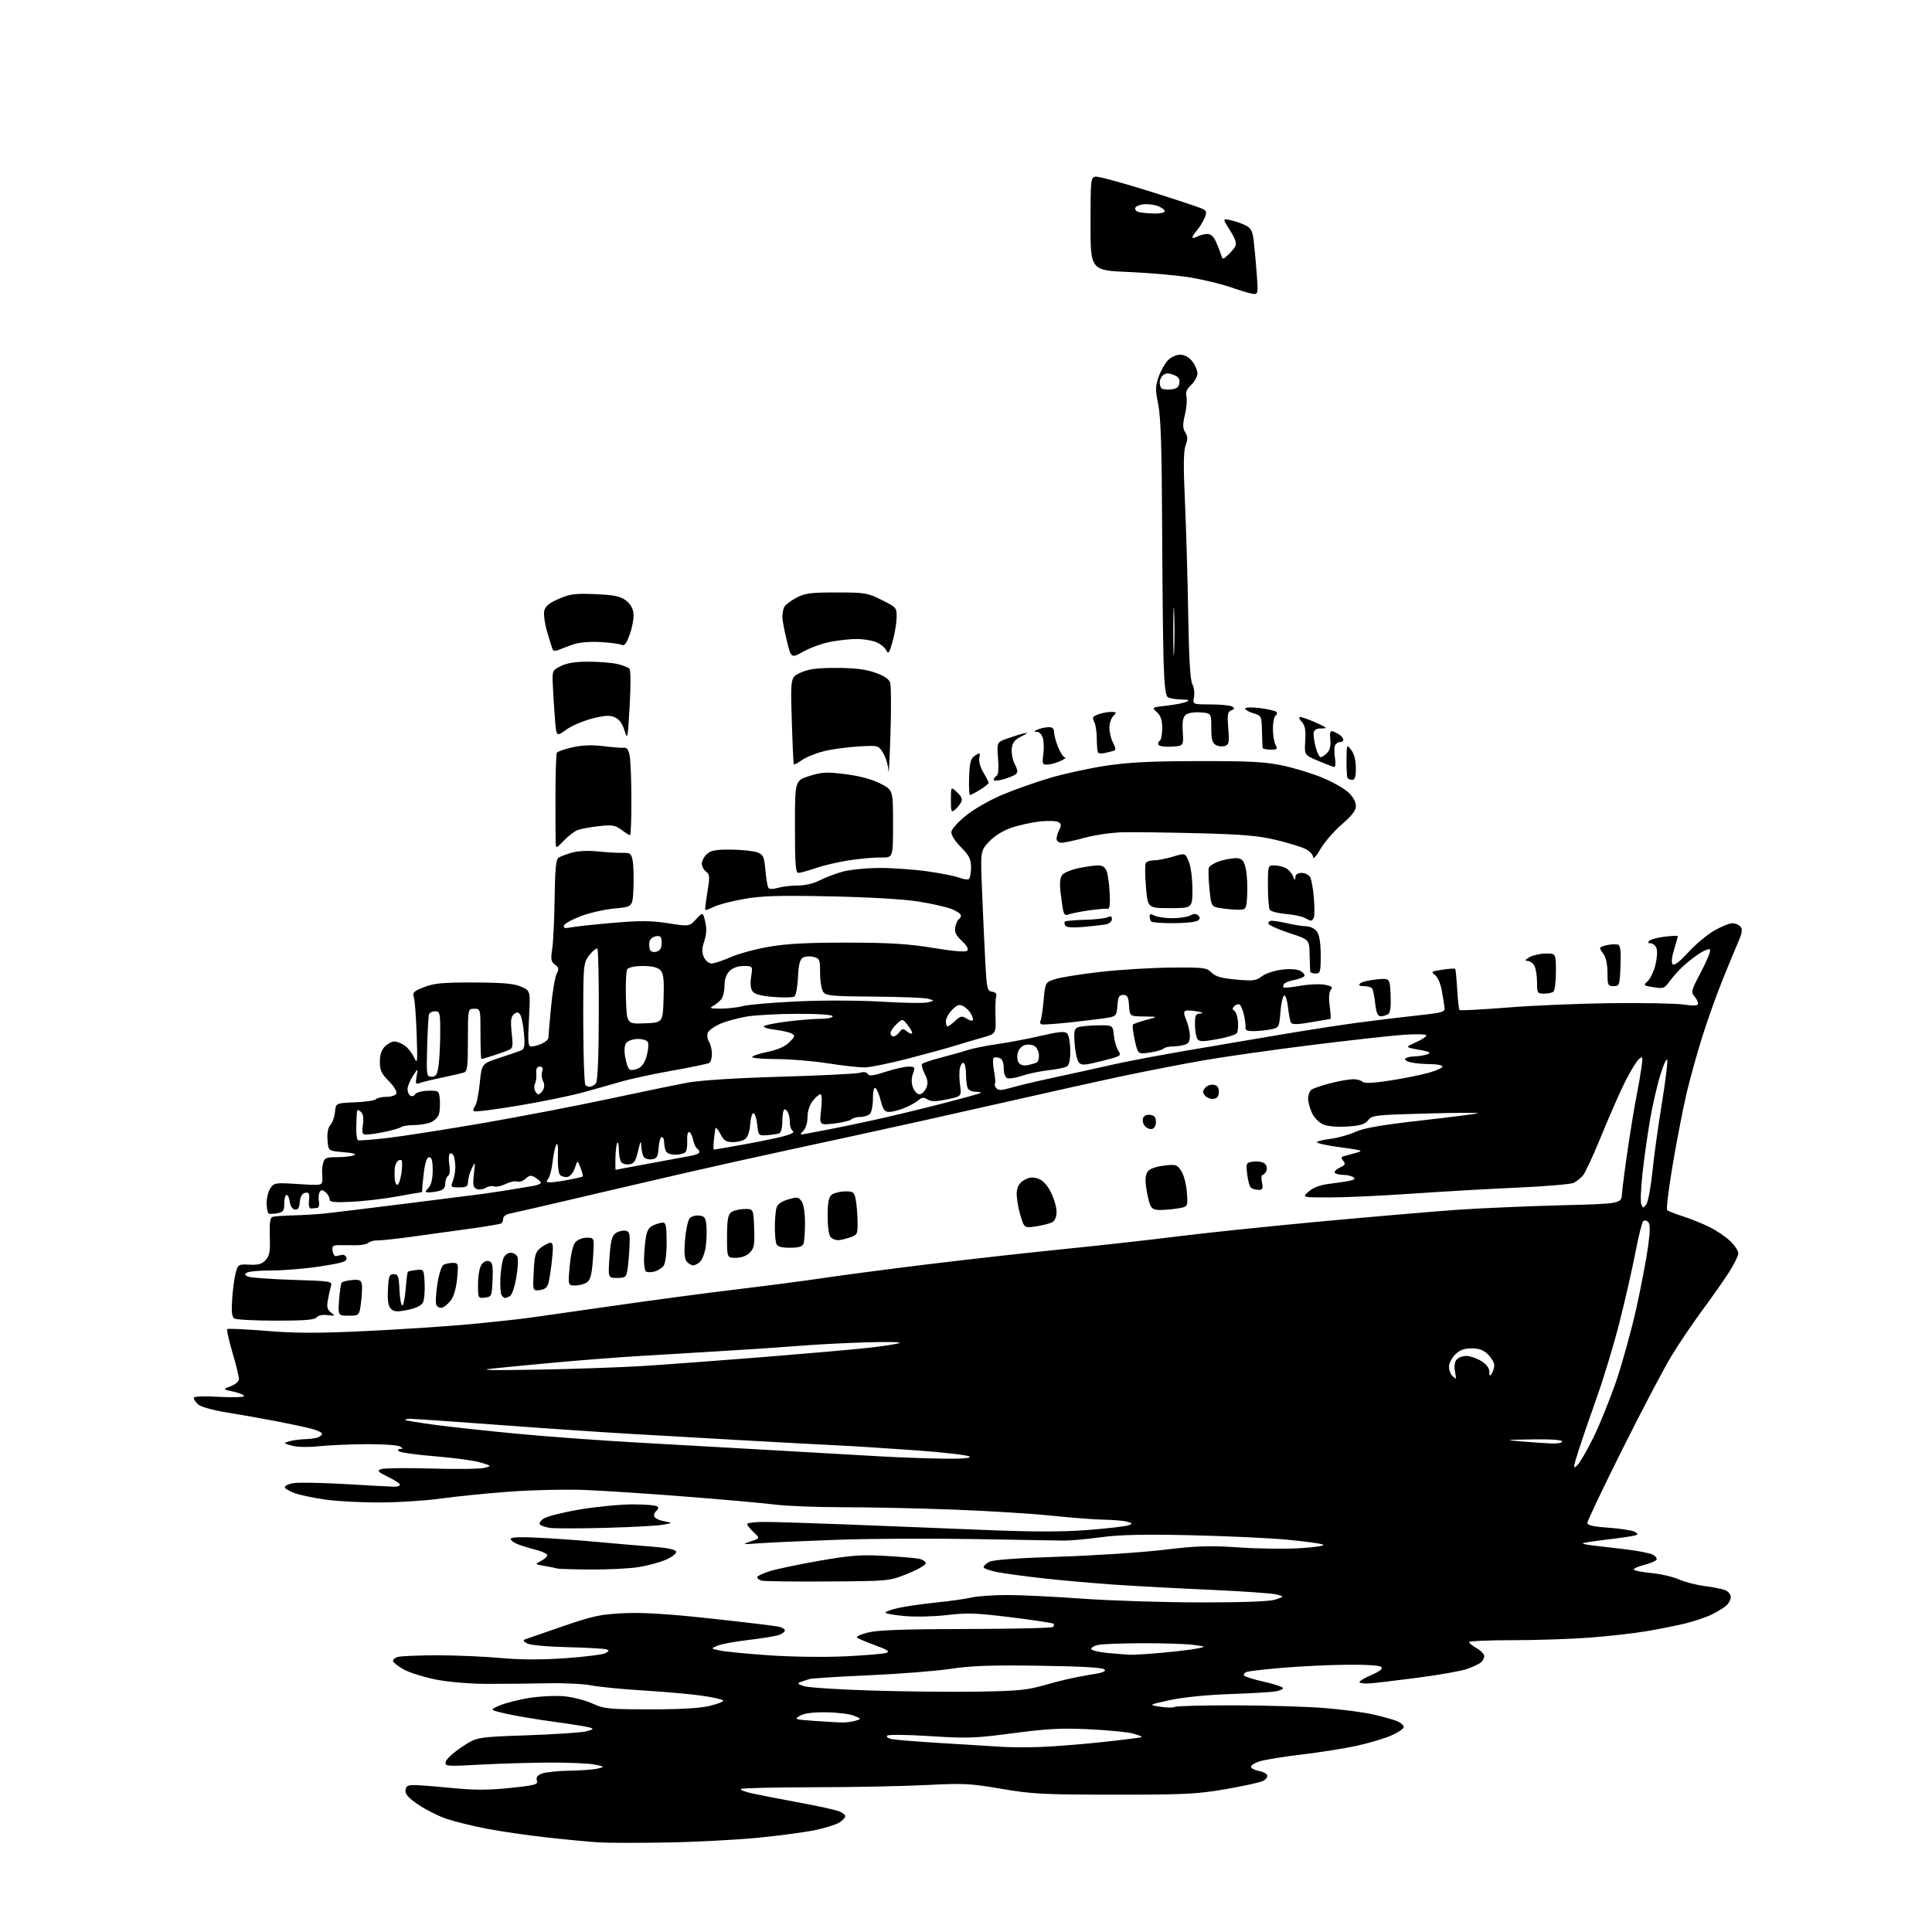 <?xml version="1.0" encoding="UTF-8" standalone="no"?>
<svg 
  version="1.1" 
  xmlns="http://www.w3.org/2000/svg" 
  xmlns:xlink="http://www.w3.org/1999/xlink" 
  xmlns:svg="http://www.w3.org/2000/svg"
  xmlns:rdf="http://www.w3.org/1999/02/22-rdf-syntax-ns#"
  xmlns:cc="http://creativecommons.org/ns#"
  xmlns:dc="http://purl.org/dc/elements/1.1/"
  viewBox="0 0 768 768"
  width="768"
  height="768"
>
<style>svg {background-color: white; }</style>"
<path stroke="none" fill="black" fill-rule="evenodd" d="M265.00,732.42C253.72,732.61 241.57,732.59 238.00,732.38C234.43,732.16 225.20,731.29 217.50,730.43C209.80,729.58 198.94,728.00 193.37,726.92C187.79,725.85 180.59,724.07 177.37,722.97C174.14,721.86 169.12,719.32 166.20,717.32C162.25,714.61 160.98,713.16 161.20,711.59C161.45,709.84 162.16,709.52 165.50,709.62C167.70,709.69 174.45,710.23 180.50,710.83C188.67,711.64 194.40,711.62 202.75,710.74C212.81,709.69 213.94,709.38 213.43,707.78C213.03,706.50 213.61,705.72 215.50,705.00C216.95,704.45 221.81,703.95 226.32,703.88C230.82,703.82 235.85,703.44 237.50,703.05C240.50,702.33 240.50,702.33 236.50,701.46C234.30,700.98 226.20,700.62 218.50,700.65C210.80,700.69 198.27,701.06 190.65,701.48C177.46,702.20 176.82,702.15 177.16,700.37C177.36,699.34 180.21,696.70 183.51,694.50C189.50,690.50 189.50,690.50 209.50,689.81C220.50,689.43 231.07,688.72 233.00,688.24C235.90,687.51 236.16,687.25 234.50,686.72C233.40,686.37 227.10,685.36 220.50,684.47C213.90,683.59 205.35,682.15 201.50,681.29C194.50,679.71 194.50,679.71 198.63,677.95C200.90,676.98 206.20,675.63 210.41,674.95C214.62,674.27 220.86,673.98 224.28,674.30C227.70,674.62 232.75,675.92 235.50,677.18C240.12,679.30 241.87,679.47 258.50,679.49C270.60,679.50 278.37,679.04 282.22,678.10C285.36,677.33 287.73,676.37 287.48,675.97C287.23,675.56 283.50,674.72 279.19,674.09C274.88,673.46 264.41,672.52 255.93,672.01C247.44,671.49 238.03,670.57 235.00,669.96C231.97,669.36 224.10,668.98 217.50,669.13C210.90,669.28 200.10,669.38 193.50,669.36C186.23,669.33 178.15,668.63 173.00,667.59C168.32,666.63 162.73,664.87 160.57,663.68C158.41,662.48 156.48,660.99 156.28,660.38C156.08,659.76 156.95,658.98 158.21,658.64C159.47,658.30 166.50,658.02 173.83,658.01C181.16,658.01 192.43,658.48 198.88,659.07C206.91,659.80 215.07,659.83 224.74,659.16C232.51,658.62 239.69,657.71 240.68,657.15C242.20,656.31 242.25,656.05 241.00,655.63C240.18,655.35 233.20,654.96 225.50,654.77C217.44,654.58 210.65,653.94 209.50,653.28C207.87,652.35 207.78,652.03 209.00,651.57C209.82,651.26 216.57,648.93 224.00,646.38C235.76,642.35 238.85,641.69 248.00,641.27C255.48,640.92 265.55,641.54 283.00,643.44C296.48,644.91 308.51,646.36 309.75,646.66C310.99,646.97 312.00,647.63 312.00,648.13C312.00,648.64 310.99,649.43 309.75,649.89C308.51,650.36 303.14,651.25 297.81,651.87C292.48,652.49 286.85,653.52 285.31,654.15C282.50,655.29 282.50,655.29 286.00,656.09C287.93,656.53 296.70,657.39 305.50,658.00C314.63,658.63 327.73,658.81 336.00,658.42C343.98,658.04 351.35,657.42 352.39,657.04C353.84,656.51 352.78,655.80 347.89,654.02C344.38,652.74 341.13,651.36 340.67,650.96C340.21,650.56 342.24,649.65 345.17,648.92C349.01,647.97 359.88,647.59 384.17,647.55C402.68,647.52 418.17,647.16 418.58,646.75C419.00,646.34 419.09,645.76 418.79,645.46C418.49,645.16 410.92,644.01 401.96,642.90C388.12,641.19 384.32,641.06 376.61,641.99C371.61,642.60 364.05,642.79 359.77,642.42C355.50,642.05 352.00,641.42 352.00,641.03C352.00,640.64 354.36,639.80 357.25,639.16C360.14,638.52 366.88,637.56 372.23,637.01C377.58,636.47 383.88,635.58 386.23,635.03C388.58,634.49 395.00,634.05 400.50,634.05C406.00,634.05 419.50,634.71 430.50,635.51C441.50,636.30 462.47,636.97 477.10,636.98C495.03,636.99 504.81,636.61 507.09,635.82C510.48,634.64 510.48,634.64 507.49,633.83C505.84,633.38 494.15,632.56 481.50,631.99C468.85,631.43 451.75,630.51 443.50,629.96C435.25,629.40 422.43,628.27 415.00,627.45C407.57,626.62 399.14,625.48 396.25,624.90C393.36,624.33 391.00,623.46 391.00,622.96C391.00,622.47 392.01,621.52 393.25,620.85C394.72,620.06 404.37,619.35 421.00,618.82C435.02,618.36 453.70,617.14 462.50,616.09C475.95,614.49 480.73,614.33 492.50,615.13C500.20,615.66 511.19,615.79 516.93,615.43C522.79,615.07 526.74,614.44 525.93,614.01C525.14,613.58 518.65,612.69 511.50,612.04C504.35,611.38 487.08,610.58 473.13,610.27C454.49,609.86 445.06,610.07 437.63,611.08C432.06,611.83 425.48,612.43 423.00,612.41C420.52,612.39 404.55,612.12 387.50,611.81C370.45,611.50 345.93,611.62 333.00,612.08C320.07,612.54 306.12,613.16 302.00,613.46C294.99,613.98 294.75,613.94 298.34,612.76C302.18,611.50 302.18,611.50 299.59,609.08C298.16,607.74 297.00,606.28 297.00,605.83C297.00,605.37 300.04,604.99 303.75,604.99C307.46,604.98 322.43,605.44 337.00,606.01C351.57,606.58 375.88,607.55 391.00,608.16C411.05,608.98 422.31,608.98 432.55,608.19C440.28,607.58 447.48,606.75 448.55,606.34C450.35,605.65 450.30,605.54 448.00,604.90C446.62,604.51 442.51,604.15 438.86,604.10C435.20,604.04 425.91,603.33 418.20,602.52C410.49,601.71 393.01,600.62 379.34,600.10C365.68,599.57 345.95,599.15 335.50,599.15C325.05,599.15 312.68,598.68 308.00,598.09C303.32,597.50 287.57,596.09 273.00,594.95C258.43,593.80 240.38,592.61 232.89,592.30C225.41,591.99 211.91,592.27 202.89,592.93C193.88,593.58 181.55,594.82 175.50,595.67C169.45,596.52 158.43,597.24 151.00,597.26C143.57,597.28 133.80,596.76 129.27,596.10C124.75,595.45 119.37,594.33 117.33,593.62C115.28,592.92 113.45,591.86 113.26,591.27C113.06,590.68 114.61,589.91 116.70,589.57C118.79,589.23 128.15,589.41 137.50,589.96C146.85,590.52 155.51,590.98 156.75,590.99C157.99,590.99 159.00,590.64 159.00,590.20C159.00,589.76 156.86,588.35 154.25,587.07C150.17,585.07 149.78,584.64 151.50,584.00C152.60,583.59 161.65,583.49 171.61,583.77C181.56,584.06 191.01,583.93 192.61,583.50C195.50,582.71 195.50,582.71 191.07,581.37C188.63,580.63 180.53,579.52 173.07,578.91C165.61,578.31 159.07,577.40 158.55,576.90C157.96,576.34 158.15,575.99 159.05,575.98C160.28,575.97 160.28,575.82 159.00,575.00C158.18,574.47 152.32,574.05 146.00,574.08C139.68,574.10 131.12,574.47 127.00,574.89C122.54,575.35 118.08,575.26 116.00,574.67C112.59,573.70 112.57,573.66 115.00,572.94C116.38,572.53 119.15,572.15 121.17,572.10C123.19,572.04 125.55,571.73 126.42,571.39C127.29,571.06 128.00,570.40 128.00,569.93C128.00,569.46 126.15,568.58 123.89,567.97C121.63,567.36 115.22,565.99 109.64,564.92C104.06,563.86 95.24,562.30 90.04,561.46C84.64,560.59 79.81,559.23 78.79,558.31C77.81,557.42 77.00,556.24 77.00,555.70C77.00,555.07 80.69,554.91 87.00,555.26C92.50,555.56 97.00,555.43 97.00,554.96C97.00,554.50 95.09,553.70 92.75,553.19C88.50,552.26 88.50,552.26 91.75,551.03C93.61,550.33 95.00,549.10 95.00,548.15C95.00,547.24 93.83,542.53 92.41,537.68C90.98,532.83 90.04,528.62 90.33,528.34C90.61,528.06 97.61,528.38 105.87,529.05C117.64,530.02 126.27,530.03 145.70,529.10C159.34,528.45 177.64,527.25 186.37,526.43C195.10,525.62 205.67,524.48 209.87,523.92C214.07,523.35 229.65,521.13 244.50,518.99C259.35,516.85 281.16,513.94 292.96,512.53C304.76,511.12 320.28,509.08 327.46,508.01C334.63,506.93 353.32,504.48 369.00,502.56C384.68,500.64 408.98,497.92 423.00,496.52C437.02,495.11 457.27,492.86 468.00,491.50C478.73,490.14 504.38,487.47 525.00,485.56C545.62,483.66 569.92,481.57 579.00,480.93C588.08,480.30 606.52,479.49 620.00,479.14C644.50,478.50 644.50,478.50 644.77,474.50C644.92,472.30 645.97,464.20 647.11,456.50C648.25,448.80 649.76,439.57 650.48,436.00C651.20,432.43 652.10,427.27 652.48,424.55C653.13,420.00 653.05,419.71 651.50,421.00C650.58,421.76 648.12,425.79 646.03,429.94C643.95,434.10 639.68,443.80 636.55,451.50C633.42,459.20 630.11,466.33 629.19,467.34C628.27,468.36 626.69,469.63 625.66,470.18C624.64,470.73 614.51,471.59 603.15,472.10C591.79,472.60 572.87,473.69 561.09,474.51C549.32,475.33 534.69,476.00 528.59,476.00C517.50,476.00 517.50,476.00 520.28,473.61C522.15,471.99 524.90,471.00 528.78,470.54C531.92,470.16 535.56,469.60 536.85,469.29C538.60,468.88 538.85,468.52 537.85,467.88C537.11,467.41 535.29,467.02 533.81,467.02C532.33,467.01 530.88,466.62 530.59,466.15C530.30,465.68 531.22,464.77 532.63,464.12C534.74,463.16 534.99,462.69 533.99,461.49C533.03,460.33 533.06,459.94 534.14,459.62C534.89,459.39 537.08,458.80 539.00,458.29C542.21,457.45 541.69,457.26 532.77,456.06C527.42,455.34 523.24,454.42 523.49,454.02C523.74,453.61 526.20,453.02 528.97,452.69C531.74,452.36 536.14,451.13 538.75,449.96C542.25,448.39 549.17,447.19 565.00,445.40C576.83,444.07 586.95,442.77 587.50,442.52C588.05,442.26 578.83,442.32 567.00,442.64C546.76,443.18 545.40,443.34 543.85,445.30C542.55,446.94 540.78,447.48 535.59,447.81C531.71,448.06 527.78,447.74 526.06,447.02C524.43,446.35 522.45,444.36 521.57,442.51C520.71,440.69 520.00,438.08 520.00,436.72C520.00,435.36 520.56,433.79 521.25,433.23C521.94,432.67 525.35,431.49 528.83,430.61C532.31,429.72 536.39,429.00 537.88,429.00C539.38,429.00 541.06,429.46 541.63,430.03C542.33,430.73 545.78,430.58 552.58,429.53C558.04,428.70 565.07,427.27 568.22,426.36C571.36,425.45 573.70,424.32 573.41,423.85C573.12,423.38 570.94,423.00 568.57,423.00C566.19,423.00 562.85,422.72 561.14,422.38C559.43,422.04 558.28,421.36 558.58,420.88C558.87,420.40 560.55,419.97 562.31,419.93C564.06,419.89 566.40,419.50 567.50,419.06C569.06,418.44 568.29,418.05 564.00,417.28C558.50,416.29 558.50,416.29 562.74,414.39C565.07,413.35 566.98,412.10 566.99,411.60C567.00,411.09 563.04,410.99 557.75,411.36C552.66,411.73 535.98,413.59 520.68,415.50C505.37,417.41 486.25,420.13 478.18,421.55C470.10,422.97 456.07,425.69 447.00,427.60C437.93,429.51 415.88,434.41 398.00,438.48C380.12,442.56 353.80,448.41 339.50,451.49C325.20,454.57 304.27,459.13 293.00,461.62C281.73,464.11 261.93,468.64 249.00,471.69C236.07,474.73 220.78,478.30 215.00,479.63C209.22,480.95 203.49,482.26 202.25,482.53C201.01,482.81 200.00,483.68 200.00,484.46C200.00,485.24 199.66,486.09 199.25,486.34C198.84,486.59 193.32,487.52 187.00,488.40C180.68,489.29 170.32,490.72 164.00,491.58C157.68,492.45 151.42,493.12 150.10,493.08C148.79,493.03 147.16,493.45 146.49,494.01C145.82,494.57 143.75,495.01 141.89,495.00C140.02,494.99 137.00,494.97 135.18,494.97C132.29,494.96 131.90,495.25 132.20,497.23C132.39,498.48 132.99,499.43 133.52,499.33C134.06,499.24 135.15,499.02 135.94,498.83C136.73,498.65 137.54,499.23 137.74,500.12C138.03,501.45 136.26,502.02 127.61,503.37C121.84,504.27 113.16,505.01 108.31,505.02C103.47,505.02 98.90,505.41 98.17,505.88C97.12,506.54 97.22,506.89 98.67,507.49C99.67,507.91 107.62,508.48 116.33,508.76C131.87,509.26 132.15,509.31 131.54,511.38C131.20,512.55 130.64,515.03 130.31,516.90C129.83,519.54 130.11,520.62 131.59,521.76C133.36,523.11 133.27,523.18 130.23,522.78C128.25,522.51 126.53,522.86 125.86,523.67C125.03,524.67 121.01,525.00 109.63,524.98C101.31,524.98 93.90,524.59 93.16,524.12C92.18,523.50 91.95,521.45 92.29,516.39C92.54,512.60 93.17,507.93 93.69,506.00C94.60,502.60 94.76,502.51 99.18,502.73C102.71,502.91 104.15,502.49 105.61,500.87C107.16,499.16 107.45,497.46 107.25,491.50C107.07,486.39 107.37,484.08 108.25,483.76C108.94,483.51 112.65,483.23 116.50,483.13C120.35,483.04 125.97,482.71 129.00,482.39C132.03,482.08 146.65,480.30 161.50,478.43C176.35,476.57 190.07,474.83 192.00,474.58C193.93,474.32 198.43,473.64 202.00,473.06C205.57,472.48 209.96,471.76 211.75,471.46C213.54,471.16 215.00,470.59 215.00,470.20C215.00,469.80 214.06,468.89 212.90,468.17C211.12,467.06 210.53,467.12 208.94,468.55C207.91,469.48 206.41,469.99 205.59,469.67C204.77,469.36 202.71,469.80 201.01,470.64C199.31,471.49 197.25,471.93 196.42,471.61C195.60,471.29 194.10,471.55 193.09,472.17C192.09,472.80 190.49,473.02 189.54,472.65C188.10,472.10 187.91,471.13 188.39,466.75C188.96,461.62 188.94,461.57 187.53,464.50C186.74,466.15 186.07,468.51 186.05,469.75C186.01,471.64 185.45,472.00 182.52,472.00C179.21,472.00 179.09,471.88 180.02,469.43C180.56,468.02 181.00,465.59 181.00,464.02C181.00,462.45 180.73,460.45 180.40,459.59C180.06,458.72 179.39,458.26 178.89,458.57C178.40,458.87 178.27,460.84 178.61,462.93C178.98,465.28 178.79,467.01 178.11,467.43C177.50,467.81 177.00,469.16 177.00,470.44C177.00,472.01 176.27,472.96 174.75,473.37C173.51,473.70 171.64,473.98 170.60,473.99C168.81,474.00 168.80,473.88 170.35,472.17C171.44,470.97 172.00,468.58 172.00,465.17C172.00,461.46 171.61,460.00 170.63,460.00C169.70,460.00 169.00,462.01 168.47,466.25C168.04,469.69 167.75,472.84 167.84,473.25C167.93,473.66 167.66,474.00 167.25,474.00C166.84,474.01 162.45,474.75 157.50,475.66C152.55,476.57 144.56,477.50 139.75,477.73C132.59,478.07 131.00,477.88 131.00,476.69C131.00,475.90 130.29,474.66 129.42,473.94C128.17,472.90 127.69,472.88 127.07,473.88C126.65,474.57 126.51,476.23 126.77,477.56C127.03,478.93 126.74,480.07 126.12,480.15C125.50,480.23 124.44,480.35 123.75,480.40C122.92,480.47 122.61,479.38 122.83,477.16C123.11,474.37 122.87,473.88 121.33,474.17C120.08,474.41 119.40,475.56 119.18,477.82C118.95,480.28 118.44,481.04 117.18,480.80C116.20,480.61 115.37,479.35 115.18,477.74C115.01,476.23 114.45,475.00 113.93,475.00C113.42,475.00 113.00,476.52 113.00,478.38C113.00,481.28 112.60,481.84 110.26,482.29C108.75,482.58 107.17,482.61 106.76,482.35C106.34,482.09 106.00,480.21 106.00,478.16C106.00,476.12 106.69,473.46 107.54,472.25C108.99,470.17 109.57,470.09 118.54,470.68C127.36,471.26 128.01,471.17 128.12,469.40C128.18,468.36 128.15,466.88 128.04,466.12C127.94,465.35 128.12,463.67 128.44,462.37C128.97,460.28 129.62,460.00 133.94,460.00C136.63,460.00 139.66,459.66 140.67,459.25C141.89,458.75 140.50,458.33 136.50,458.00C130.50,457.50 130.50,457.50 130.19,453.15C129.99,450.33 130.40,448.22 131.36,447.15C132.18,446.24 132.99,443.93 133.17,442.00C133.50,438.50 133.50,438.50 141.00,438.20C145.12,438.04 148.93,437.47 149.45,436.95C149.97,436.43 151.90,436.00 153.73,436.00C155.61,436.00 157.29,435.41 157.58,434.65C157.87,433.91 156.50,431.70 154.55,429.75C151.64,426.84 151.00,425.46 151.00,422.10C151.00,419.33 151.65,417.35 153.00,416.00C154.10,414.90 155.80,414.00 156.78,414.00C157.76,414.00 159.60,414.73 160.88,415.63C162.16,416.52 163.85,418.66 164.63,420.38C165.94,423.23 166.02,422.43 165.63,411.00C165.39,404.12 164.89,397.54 164.51,396.37C163.92,394.52 164.48,393.98 168.66,392.37C172.64,390.83 176.16,390.51 188.50,390.56C200.02,390.60 204.36,390.99 207.18,392.23C210.87,393.84 210.87,393.84 210.28,404.92C209.77,414.66 209.89,416.00 211.30,416.00C212.18,416.00 214.05,415.48 215.45,414.84C216.85,414.20 218.00,413.15 218.00,412.51C218.00,411.87 218.47,406.43 219.04,400.42C219.61,394.42 220.61,388.44 221.26,387.15C222.26,385.17 222.16,384.59 220.60,383.45C219.05,382.31 218.87,381.35 219.51,377.30C219.92,374.66 220.35,365.60 220.47,357.16C220.64,345.24 221.00,341.61 222.09,340.91C222.87,340.41 225.30,339.50 227.49,338.90C229.78,338.26 234.03,338.07 237.49,338.44C240.80,338.79 245.17,339.06 247.20,339.02C250.61,338.96 250.95,339.22 251.51,342.23C251.84,344.03 251.98,348.88 251.81,353.00C251.50,360.50 251.50,360.50 244.50,361.11C240.65,361.45 234.61,362.80 231.08,364.11C227.54,365.43 224.45,367.12 224.20,367.88C223.85,368.95 224.50,369.12 227.12,368.62C228.98,368.27 236.48,367.47 243.79,366.84C254.36,365.92 258.81,365.96 265.53,367.00C273.98,368.32 273.98,368.32 276.69,365.41C279.40,362.50 279.40,362.50 280.33,366.36C280.97,369.06 280.86,371.38 279.96,374.11C278.98,377.08 278.95,378.59 279.82,380.50C280.45,381.89 281.80,383.00 282.85,383.00C283.90,383.00 287.30,381.87 290.41,380.50C293.53,379.12 300.45,377.24 305.79,376.33C312.86,375.12 321.33,374.68 337.00,374.71C353.86,374.74 361.20,375.20 371.00,376.82C379.10,378.16 383.84,378.54 384.48,377.91C385.12,377.28 384.38,375.93 382.36,374.04C379.99,371.82 379.37,370.52 379.75,368.55C380.02,367.13 380.64,365.73 381.12,365.43C381.60,365.13 382.00,364.44 382.00,363.89C382.00,363.34 380.41,362.23 378.46,361.42C376.51,360.60 370.55,359.24 365.21,358.39C359.27,357.44 345.60,356.64 330.00,356.32C309.49,355.89 302.77,356.10 295.68,357.36C290.83,358.22 285.47,359.62 283.77,360.47C282.07,361.31 280.54,361.87 280.37,361.71C280.21,361.54 280.58,358.33 281.21,354.57C282.21,348.50 282.15,347.58 280.67,346.50C279.75,345.83 279.00,344.39 279.00,343.29C279.00,342.20 279.91,340.49 281.02,339.48C282.64,338.02 284.60,337.67 290.77,337.74C295.02,337.80 299.67,338.29 301.10,338.84C303.41,339.72 303.77,340.53 304.25,345.85C304.55,349.16 305.07,352.31 305.41,352.86C305.81,353.50 307.18,353.52 309.26,352.93C311.03,352.42 314.61,352.00 317.21,352.00C320.05,352.00 323.53,351.17 325.93,349.92C328.12,348.78 332.30,347.21 335.21,346.43C338.12,345.66 344.77,345.03 350.00,345.03C355.23,345.04 363.77,345.66 369.00,346.42C374.23,347.17 379.78,348.29 381.33,348.90C382.89,349.51 384.58,349.76 385.08,349.45C385.59,349.14 386.00,347.07 386.00,344.86C386.00,341.51 385.33,340.16 381.96,336.72C379.42,334.13 378.02,331.85 378.21,330.58C378.37,329.48 381.05,326.53 384.18,324.04C387.30,321.54 393.82,317.85 398.68,315.83C403.53,313.80 412.00,310.82 417.50,309.20C423.00,307.57 432.90,305.42 439.50,304.41C448.64,303.02 457.46,302.58 476.50,302.55C497.00,302.52 503.03,302.84 510.00,304.34C514.67,305.34 521.76,307.51 525.74,309.17C529.72,310.82 534.33,313.44 535.99,314.99C537.81,316.69 539.00,318.81 539.00,320.34C539.00,322.19 537.47,324.20 533.40,327.69C530.32,330.34 526.49,334.75 524.91,337.50C523.32,340.25 522.01,341.72 522.01,340.78C522.00,339.83 520.68,338.37 519.06,337.53C517.44,336.69 512.15,335.06 507.31,333.90C500.31,332.22 493.98,331.68 476.50,331.23C464.40,330.92 450.92,330.74 446.54,330.83C442.17,330.92 435.30,331.89 431.28,333.00C427.26,334.10 423.08,335.00 421.99,335.00C420.85,335.00 420.00,334.33 420.00,333.43C420.00,332.57 420.50,330.94 421.10,329.81C421.95,328.23 421.89,327.53 420.85,326.83C420.11,326.33 416.80,326.19 413.50,326.53C410.21,326.88 405.03,328.01 402.00,329.06C398.56,330.26 395.23,332.34 393.12,334.62C389.73,338.26 389.73,338.26 390.39,354.38C390.75,363.25 391.32,375.76 391.66,382.20C392.24,393.10 392.42,393.92 394.39,394.22C395.74,394.43 396.32,395.08 396.00,396.02C395.73,396.84 395.60,400.53 395.72,404.23C395.94,410.96 395.94,410.96 390.22,412.55C387.07,413.43 382.41,414.81 379.86,415.62C377.32,416.42 368.99,418.72 361.36,420.71C353.74,422.70 345.70,424.33 343.50,424.32C341.30,424.32 334.72,423.57 328.87,422.66C323.03,421.74 313.91,421.00 308.62,421.00C303.33,421.00 299.00,420.64 299.00,420.20C299.00,419.76 301.75,418.83 305.11,418.14C309.15,417.30 312.08,416.01 313.77,414.32C316.05,412.04 316.15,411.66 314.67,410.84C313.76,410.32 310.73,409.64 307.95,409.31C305.17,408.98 303.25,408.35 303.70,407.91C304.14,407.47 308.31,406.64 312.97,406.06C317.63,405.48 323.60,405.00 326.22,405.00C328.85,405.00 331.00,404.55 331.00,404.00C331.00,403.38 325.76,403.00 317.25,403.01C309.69,403.01 300.58,403.49 297.01,404.07C293.43,404.65 288.59,405.97 286.24,407.01C283.90,408.05 281.69,409.66 281.33,410.58C280.98,411.51 281.21,413.10 281.84,414.12C282.48,415.14 283.00,417.30 283.00,418.93C283.00,420.55 282.54,422.17 281.97,422.52C281.41,422.86 274.77,424.25 267.22,425.59C259.68,426.93 250.57,428.89 247.00,429.94C243.43,430.99 236.45,432.96 231.50,434.31C226.55,435.66 214.97,438.02 205.76,439.56C196.56,441.10 188.73,442.07 188.37,441.70C188.01,441.34 188.21,440.45 188.82,439.72C189.43,438.98 190.28,434.88 190.71,430.59C191.50,422.81 191.50,422.81 198.50,420.53C202.35,419.28 206.24,417.94 207.15,417.56C208.52,416.98 208.71,415.81 208.27,410.68C207.97,407.28 207.28,403.93 206.73,403.24C205.94,402.24 205.43,402.23 204.25,403.21C203.10,404.16 202.91,405.80 203.40,410.59C204.02,416.63 203.98,416.76 201.26,417.79C199.74,418.36 196.97,419.32 195.10,419.91C193.23,420.51 191.54,421.00 191.35,421.00C191.16,421.00 191.00,416.50 191.00,411.00C191.00,401.00 191.00,401.00 188.50,401.00C186.00,401.00 186.00,401.00 186.00,413.43C186.00,424.40 185.79,425.93 184.25,426.41C183.29,426.70 179.35,427.61 175.50,428.41C171.65,429.21 167.71,430.17 166.75,430.54C165.24,431.12 165.09,430.76 165.60,427.86C166.19,424.50 166.19,424.50 164.10,427.77C162.94,429.57 162.00,431.91 162.00,432.97C162.00,434.02 162.50,435.19 163.11,435.57C163.72,435.95 164.58,435.68 165.02,434.97C165.45,434.26 167.77,433.64 170.16,433.59C174.38,433.50 174.51,433.59 174.82,436.89C175.00,438.75 174.88,441.36 174.55,442.67C174.21,444.02 172.75,445.54 171.22,446.15C169.72,446.74 166.70,447.24 164.50,447.24C162.30,447.25 160.05,447.60 159.50,448.01C158.95,448.43 156.12,449.27 153.20,449.88C150.29,450.50 146.96,451.00 145.82,451.00C143.97,451.00 143.80,450.56 144.27,447.04C144.63,444.33 144.36,442.71 143.40,441.92C142.32,441.02 141.97,441.07 141.87,442.13C141.79,442.88 141.68,445.64 141.62,448.25C141.55,450.86 141.90,453.13 142.39,453.29C142.88,453.46 148.10,453.04 153.99,452.37C159.88,451.70 176.81,449.06 191.60,446.51C206.40,443.95 229.02,439.61 241.87,436.86C254.73,434.11 268.90,431.19 273.37,430.36C278.38,429.43 292.62,428.53 310.50,428.01C326.45,427.55 340.56,426.84 341.85,426.44C343.34,425.98 344.48,426.16 344.96,426.93C345.53,427.85 347.21,427.65 352.02,426.07C355.49,424.93 359.58,424.00 361.11,424.00C363.73,424.00 363.84,424.16 362.91,426.83C362.25,428.71 362.26,430.56 362.94,432.33C363.49,433.80 364.65,435.00 365.50,435.00C366.35,435.00 367.54,433.92 368.14,432.59C369.00,430.71 368.89,429.48 367.63,426.97C366.75,425.20 366.24,423.41 366.50,422.99C366.76,422.57 370.02,421.45 373.74,420.50C377.46,419.54 382.30,418.18 384.50,417.46C386.70,416.74 392.10,415.65 396.50,415.03C400.90,414.42 408.66,412.95 413.75,411.76C420.93,410.09 423.27,409.87 424.20,410.80C424.86,411.46 425.42,414.49 425.45,417.53C425.48,421.19 425.04,423.36 424.13,423.92C423.37,424.39 420.04,425.08 416.71,425.45C413.39,425.83 408.67,426.81 406.24,427.64C403.81,428.47 401.18,428.90 400.41,428.60C399.58,428.28 399.00,426.66 399.00,424.64C399.00,422.43 398.44,421.00 397.41,420.60C396.54,420.27 395.47,420.21 395.04,420.48C394.60,420.74 394.65,423.07 395.13,425.65C395.61,428.22 395.78,430.55 395.51,430.82C395.24,431.09 395.48,431.87 396.05,432.55C396.86,433.54 398.05,433.51 401.79,432.43C404.38,431.68 410.77,430.13 416.00,428.99C421.23,427.84 427.52,426.47 430.00,425.94C432.48,425.41 438.55,424.06 443.50,422.94C448.45,421.82 461.73,419.33 473.00,417.40C484.27,415.48 501.15,412.61 510.50,411.04C519.85,409.47 532.90,407.46 539.50,406.56C546.10,405.67 556.67,404.39 563.00,403.71C573.55,402.58 574.48,402.31 574.23,400.49C574.09,399.39 573.59,396.35 573.13,393.72C572.64,390.96 571.49,388.35 570.41,387.56C568.71,386.31 568.96,386.13 573.32,385.48C575.94,385.08 578.25,384.93 578.45,385.13C578.65,385.33 579.01,389.00 579.26,393.27C579.50,397.54 579.92,401.25 580.18,401.51C580.44,401.77 588.95,401.33 599.08,400.52C609.21,399.71 627.85,398.92 640.50,398.77C653.15,398.62 666.09,398.87 669.25,399.32C673.61,399.94 675.00,399.84 675.00,398.90C675.00,398.22 674.32,396.90 673.49,395.98C672.12,394.47 672.38,393.53 676.24,386.24C678.58,381.80 680.17,377.84 679.77,377.44C679.37,377.04 677.34,377.83 675.27,379.21C673.20,380.59 670.15,383.02 668.50,384.63C666.85,386.23 664.60,388.80 663.50,390.34C661.68,392.88 661.13,393.07 657.29,392.44C653.30,391.79 653.17,391.67 654.91,390.13C655.92,389.23 657.30,386.41 657.98,383.85C658.65,381.30 658.90,378.26 658.53,377.10C658.17,375.95 657.13,375.00 656.23,375.00C655.12,375.00 654.92,374.68 655.63,373.97C656.19,373.41 658.98,372.67 661.83,372.33C664.67,372.00 667.00,371.90 666.99,372.11C666.98,372.32 666.30,374.72 665.48,377.44C664.53,380.57 664.33,382.73 664.93,383.33C665.54,383.94 667.80,382.19 671.11,378.57C673.99,375.42 678.63,371.53 681.42,369.93C684.21,368.33 687.46,367.01 688.63,367.01C689.80,367.00 691.27,367.62 691.90,368.37C692.77,369.43 692.53,370.90 690.90,374.62C689.72,377.31 686.87,384.23 684.55,390.00C682.23,395.77 678.69,405.73 676.68,412.12C674.67,418.51 671.91,428.41 670.55,434.12C669.19,439.83 666.70,452.57 665.02,462.43C663.34,472.29 662.31,480.67 662.73,481.06C663.15,481.44 665.98,482.55 669.00,483.52C672.02,484.48 676.75,486.39 679.50,487.74C682.25,489.10 685.96,491.60 687.75,493.30C689.54,495.00 691.00,497.20 691.00,498.18C691.00,499.16 689.34,502.56 687.31,505.73C685.28,508.90 680.57,515.62 676.84,520.65C673.11,525.68 667.55,533.90 664.49,538.92C661.43,543.95 652.64,560.65 644.96,576.04C637.28,591.42 631.00,604.62 631.00,605.36C631.00,606.33 633.35,606.87 639.50,607.30C644.18,607.63 648.79,608.34 649.75,608.88C651.22,609.71 651.26,609.94 650.00,610.35C649.17,610.62 644.24,611.35 639.03,611.97C633.82,612.59 629.40,613.27 629.19,613.48C628.98,613.68 630.77,614.08 633.16,614.35C635.55,614.63 641.43,615.32 646.23,615.88C651.03,616.44 655.88,617.40 657.00,618.00C658.13,618.61 658.79,619.53 658.47,620.05C658.15,620.57 655.89,621.50 653.45,622.12C651.02,622.73 649.23,623.56 649.48,623.97C649.73,624.37 652.89,624.98 656.49,625.32C660.10,625.65 664.98,626.78 667.34,627.83C669.70,628.87 674.27,630.05 677.50,630.46C680.73,630.86 684.41,631.59 685.68,632.07C686.97,632.56 688.00,633.79 688.00,634.82C688.00,635.85 687.21,637.38 686.25,638.23C685.29,639.07 682.70,640.66 680.50,641.76C678.30,642.85 673.58,644.46 670.00,645.33C666.42,646.20 659.45,647.59 654.50,648.43C649.55,649.27 639.42,650.41 632.00,650.98C624.58,651.54 610.74,652.00 601.25,652.00C591.76,652.00 584.00,652.34 584.01,652.75C584.01,653.16 585.36,654.27 587.01,655.20C588.65,656.14 590.00,657.55 590.00,658.33C590.00,659.11 589.40,660.25 588.66,660.86C587.93,661.47 585.46,662.63 583.17,663.44C580.88,664.25 572.15,665.80 563.76,666.89C555.37,667.99 546.84,669.01 544.80,669.16C542.77,669.32 540.81,669.15 540.46,668.79C540.10,668.43 542.12,667.14 544.96,665.92C548.55,664.38 549.79,663.39 549.06,662.66C548.42,662.02 542.98,661.67 535.07,661.76C527.96,661.84 516.47,662.40 509.54,663.00C502.62,663.59 496.29,664.33 495.48,664.64C494.67,664.96 494.24,665.58 494.53,666.04C494.81,666.50 498.41,667.62 502.52,668.54C506.63,669.45 510.00,670.59 510.00,671.06C510.00,671.52 508.54,672.13 506.75,672.41C504.96,672.68 496.75,673.15 488.50,673.44C479.54,673.75 470.08,674.72 465.00,675.83C456.50,677.69 456.50,677.69 461.18,678.45C463.75,678.87 466.35,678.90 466.95,678.53C467.55,678.16 478.27,677.88 490.77,677.90C503.27,677.93 519.23,678.40 526.24,678.95C533.25,679.50 542.03,680.65 545.74,681.49C549.46,682.34 553.74,683.53 555.25,684.14C556.76,684.74 558.00,685.81 558.00,686.50C558.00,687.19 555.71,688.74 552.92,689.94C550.13,691.14 543.94,692.97 539.17,694.01C534.40,695.05 524.65,696.59 517.50,697.44C510.35,698.28 502.80,699.51 500.73,700.16C498.65,700.82 497.11,701.83 497.31,702.43C497.50,703.02 498.94,703.73 500.50,704.00C502.06,704.27 503.51,705.03 503.73,705.68C503.94,706.33 503.23,707.34 502.15,707.92C501.06,708.50 494.39,709.98 487.33,711.20C475.90,713.18 471.07,713.42 443.00,713.41C414.65,713.39 410.15,713.16 398.00,711.07C385.71,708.96 383.02,708.83 368.00,709.59C358.93,710.05 338.83,710.45 323.34,710.46C307.85,710.48 294.88,710.79 294.52,711.15C294.16,711.51 296.26,712.32 299.18,712.95C302.11,713.58 310.42,715.20 317.65,716.54C324.89,717.88 331.97,719.42 333.40,719.96C334.83,720.51 336.00,721.40 336.00,721.95C336.00,722.50 334.98,723.62 333.73,724.44C332.48,725.26 328.15,726.63 324.11,727.48C320.07,728.33 309.73,729.71 301.13,730.55C292.53,731.38 276.27,732.23 265.00,732.42zM412.50,694.49C417.45,694.36 428.68,693.50 437.47,692.58C446.25,691.66 453.61,690.73 453.82,690.52C454.03,690.30 452.47,689.67 450.35,689.10C448.23,688.53 440.43,687.77 433.00,687.41C422.01,686.88 416.39,687.17 402.78,688.97C387.59,690.98 384.55,691.09 369.78,690.14C360.79,689.56 353.13,689.47 352.66,689.94C352.18,690.42 353.08,691.05 354.65,691.35C356.22,691.66 365.60,692.39 375.50,692.99C385.40,693.58 395.75,694.22 398.50,694.40C401.25,694.58 407.55,694.62 412.50,694.49zM334.50,684.72C336.15,684.76 338.62,684.46 340.00,684.04C342.50,683.28 342.50,683.28 339.50,682.03C337.85,681.34 332.90,680.73 328.50,680.67C323.10,680.60 319.69,681.04 318.00,682.03C315.62,683.43 315.89,683.53 323.50,684.07C327.90,684.38 332.85,684.67 334.50,684.72zM389.00,672.45C405.37,672.17 408.52,671.83 416.32,669.55C421.18,668.13 428.52,666.46 432.64,665.85C438.17,665.03 439.84,664.44 439.02,663.62C438.27,662.87 429.59,662.38 413.05,662.15C393.92,661.88 385.81,662.17 377.85,663.39C372.16,664.26 357.57,665.41 345.44,665.95C333.30,666.48 322.62,667.16 321.69,667.46C320.76,667.76 319.21,668.28 318.25,668.62C316.84,669.13 317.08,669.44 319.50,670.26C321.15,670.82 333.30,671.61 346.50,672.02C359.70,672.43 378.82,672.63 389.00,672.45zM449.00,657.79C450.38,657.87 456.13,657.52 461.78,657.01C467.44,656.50 473.74,655.74 475.78,655.33C479.50,654.57 479.50,654.57 474.50,653.87C471.75,653.49 462.75,653.19 454.50,653.21C446.25,653.22 438.18,653.52 436.56,653.87C434.94,654.22 433.69,654.95 433.79,655.50C433.89,656.05 436.79,656.76 440.23,657.08C443.68,657.39 447.62,657.72 449.00,657.79zM329.00,628.66C315.52,628.75 303.71,628.60 302.75,628.33C301.79,628.07 301.00,627.45 301.00,626.97C301.00,626.48 303.36,625.36 306.25,624.49C309.14,623.62 318.02,621.77 326.00,620.38C338.10,618.28 342.32,617.96 351.50,618.47C357.55,618.80 363.74,619.32 365.25,619.62C366.76,619.92 368.00,620.73 368.00,621.42C368.00,622.12 364.74,623.99 360.75,625.59C353.50,628.50 353.50,628.50 329.00,628.66zM235.00,623.91C228.12,623.87 222.05,623.69 221.50,623.50C220.95,623.32 218.70,622.86 216.50,622.49C212.50,621.82 212.50,621.82 215.28,620.36C216.81,619.56 217.80,618.49 217.49,617.98C217.17,617.47 215.02,616.57 212.71,615.98C210.39,615.39 207.26,614.42 205.75,613.83C204.24,613.24 203.00,612.29 203.00,611.73C203.00,611.04 206.96,610.90 214.75,611.30C221.21,611.63 231.68,612.39 238.00,612.99C244.32,613.58 253.74,614.39 258.92,614.79C265.10,615.25 268.48,615.94 268.76,616.77C269.00,617.50 267.36,618.84 264.83,619.96C262.44,621.01 257.57,622.35 253.99,622.93C250.42,623.51 241.88,623.95 235.00,623.91zM240.50,607.35C230.05,607.62 220.15,607.62 218.50,607.35C216.85,607.07 215.11,606.47 214.64,606.02C214.17,605.56 214.86,604.48 216.18,603.62C217.50,602.76 223.96,601.14 230.54,600.03C237.12,598.92 246.64,598.01 251.69,598.01C256.75,598.00 261.14,598.42 261.46,598.93C261.77,599.44 261.58,600.14 261.02,600.49C260.46,600.84 260.00,601.75 260.00,602.51C260.00,603.33 261.56,604.22 263.75,604.65C267.50,605.39 267.50,605.39 263.50,606.12C261.30,606.52 250.95,607.08 240.50,607.35zM626.90,582.59C627.89,581.69 630.78,576.76 633.31,571.63C635.84,566.50 639.94,556.37 642.43,549.11C644.91,541.85 648.51,528.84 650.43,520.20C652.34,511.57 654.45,500.54 655.11,495.71C656.02,489.05 656.03,486.63 655.16,485.76C654.43,485.03 653.68,484.96 653.14,485.55C652.67,486.07 651.29,491.68 650.08,498.00C648.86,504.32 646.04,516.70 643.81,525.50C641.58,534.30 637.50,547.80 634.75,555.50C632.01,563.20 628.71,572.82 627.42,576.87C625.33,583.47 625.27,584.07 626.90,582.59zM374.95,579.84C382.53,579.95 386.06,579.66 385.41,579.01C384.86,578.46 375.43,577.36 364.46,576.56C353.48,575.76 338.88,574.84 332.00,574.51C325.12,574.18 308.25,573.27 294.50,572.49C280.75,571.70 260.95,570.57 250.50,569.98C240.05,569.38 216.68,567.80 198.57,566.45C180.46,565.10 164.52,564.00 163.15,564.00C161.79,564.00 160.87,564.21 161.13,564.46C161.38,564.71 166.90,565.61 173.39,566.46C179.88,567.32 194.72,568.91 206.35,570.01C217.98,571.11 239.65,572.68 254.50,573.50C269.35,574.33 294.10,575.73 309.50,576.61C324.90,577.50 343.35,578.56 350.50,578.96C357.65,579.36 368.65,579.76 374.95,579.84zM616.75,573.82C619.09,573.92 621.00,573.55 621.00,573.00C621.00,572.38 616.54,572.07 609.25,572.18C598.06,572.35 597.86,572.39 605.00,573.00C609.12,573.35 614.41,573.72 616.75,573.82zM578.67,548.00C578.83,548.00 578.68,546.65 578.35,545.00C577.99,543.22 578.26,541.39 579.00,540.50C579.68,539.68 581.43,539.00 582.87,539.00C584.32,539.01 586.96,539.90 588.75,540.99C590.86,542.28 592.01,543.76 592.02,545.24C592.03,547.06 592.22,547.21 593.00,546.00C593.53,545.17 593.98,543.69 593.98,542.70C593.99,541.72 592.90,539.80 591.55,538.45C589.74,536.65 588.01,536.00 585.00,536.00C581.99,536.00 580.26,536.65 578.45,538.45C577.10,539.80 576.00,541.96 576.00,543.25C576.00,544.54 576.54,546.14 577.20,546.80C577.86,547.46 578.52,548.00 578.67,548.00zM213.50,544.46C227.80,544.21 246.70,543.56 255.50,543.01C264.30,542.45 285.45,540.89 302.50,539.53C319.55,538.16 338.45,536.51 344.50,535.86C350.55,535.20 356.40,534.32 357.50,533.89C358.60,533.47 352.52,533.34 344.00,533.61C335.48,533.87 323.32,534.52 317.00,535.04C310.68,535.56 297.62,536.44 288.00,537.00C278.38,537.56 263.30,538.46 254.50,539.01C245.70,539.55 230.85,540.70 221.50,541.55C212.15,542.40 200.68,543.50 196.00,544.00C189.83,544.65 194.64,544.78 213.50,544.46zM138.61,523.00C134.37,523.00 134.37,523.00 134.79,516.75C135.03,513.31 135.51,510.20 135.86,509.83C136.21,509.46 138.06,509.01 139.97,508.83C142.72,508.57 143.52,508.89 143.82,510.38C144.03,511.42 143.90,514.68 143.53,517.63C142.86,523.00 142.86,523.00 138.61,523.00zM161.98,520.73C157.83,521.55 156.60,521.46 155.39,520.25C154.33,519.19 153.99,517.04 154.21,512.63C154.46,507.26 154.75,506.50 156.50,506.50C158.25,506.50 158.54,507.27 158.80,512.75C158.96,516.19 159.46,519.00 159.91,519.00C160.36,519.00 160.96,516.05 161.25,512.44C161.54,508.84 161.94,505.73 162.14,505.54C162.34,505.35 163.85,505.04 165.50,504.85C168.50,504.50 168.50,504.51 168.80,510.22C168.96,513.37 168.64,516.80 168.09,517.83C167.45,519.03 165.22,520.09 161.98,520.73zM175.64,519.82C174.74,520.00 173.73,519.46 173.41,518.63C173.09,517.79 173.30,514.08 173.87,510.39C174.45,506.69 175.50,503.30 176.21,502.85C176.92,502.40 178.57,502.02 179.89,502.02C182.21,502.00 182.26,502.17 181.72,508.15C181.38,511.95 180.42,515.30 179.22,516.90C178.16,518.33 176.55,519.65 175.64,519.82zM192.75,515.82C190.03,516.13 190.00,516.08 190.03,510.32C190.05,506.88 190.65,503.73 191.48,502.62C192.33,501.51 193.55,501.00 194.50,501.36C195.78,501.85 196.03,503.29 195.80,508.74C195.51,515.29 195.41,515.51 192.75,515.82zM200.81,515.98C200.43,515.99 199.79,515.47 199.39,514.81C198.98,514.16 198.77,511.17 198.91,508.17C199.04,505.17 199.56,501.65 200.05,500.36C200.59,498.94 201.77,498.00 203.01,498.00C204.14,498.00 205.35,498.75 205.70,499.67C206.06,500.59 205.85,504.26 205.24,507.82C204.63,511.39 203.54,514.68 202.81,515.14C202.09,515.59 201.19,515.98 200.81,515.98zM214.57,512.83C211.77,513.15 211.77,513.15 212.16,505.50C212.50,498.78 212.85,497.62 215.02,495.95C216.39,494.90 218.10,494.03 218.83,494.02C219.88,494.00 220.01,495.43 219.44,500.69C219.05,504.37 218.42,508.53 218.05,509.94C217.56,511.79 216.59,512.59 214.57,512.83zM228.69,511.00C225.77,511.00 225.77,511.00 226.48,503.25C226.91,498.53 227.80,494.82 228.75,493.75C229.61,492.79 231.65,492.00 233.30,492.00C236.29,492.00 236.29,492.00 235.72,500.20C235.29,506.46 234.74,508.72 233.39,509.70C232.41,510.42 230.30,511.00 228.69,511.00zM245.31,508.00C241.71,508.00 241.71,508.00 242.28,499.80C242.71,493.45 243.25,491.29 244.66,490.26C245.67,489.52 247.39,489.05 248.49,489.21C250.28,489.47 250.47,490.15 250.23,495.50C250.08,498.80 249.72,502.96 249.43,504.75C248.95,507.72 248.60,508.00 245.31,508.00zM259.97,505.50C258.58,505.83 257.12,505.78 256.72,505.39C256.32,504.99 256.00,503.00 256.00,500.97C256.00,498.94 256.28,495.24 256.62,492.74C257.10,489.25 257.80,487.96 259.67,487.11C261.00,486.50 262.75,486.00 263.55,486.00C264.69,486.00 265.00,487.65 265.00,493.81C265.00,498.52 264.50,502.27 263.75,503.25C263.06,504.15 261.36,505.16 259.97,505.50zM275.55,503.00C274.83,503.00 273.68,502.31 272.98,501.48C272.09,500.40 271.89,497.87 272.31,492.89C272.63,489.01 273.44,485.17 274.11,484.36C274.78,483.56 276.49,483.03 277.91,483.20C280.15,483.46 280.54,484.04 280.83,487.50C281.00,489.70 280.87,493.41 280.52,495.74C280.17,498.07 279.20,500.66 278.37,501.49C277.54,502.32 276.27,503.00 275.55,503.00zM292.50,500.00C289.00,500.00 289.00,500.00 289.00,491.62C289.00,485.35 289.38,482.93 290.52,481.98C291.35,481.29 293.72,480.67 295.77,480.61C299.50,480.50 299.50,480.50 299.79,488.21C300.04,494.87 299.80,496.20 298.04,497.96C296.76,499.24 294.69,500.00 292.50,500.00zM314.00,496.00C310.56,496.00 309.04,495.56 308.61,494.42C308.27,493.55 308.01,490.51 308.01,487.67C308.02,484.83 308.30,481.49 308.63,480.26C309.04,478.72 310.50,477.63 313.24,476.81C316.82,475.74 317.39,475.81 318.62,477.50C319.47,478.66 320.00,481.97 320.00,486.11C320.00,489.81 319.73,493.55 319.39,494.42C318.96,495.56 317.44,496.00 314.00,496.00zM333.05,493.00C332.14,493.00 330.86,492.46 330.20,491.80C329.49,491.09 329.00,487.67 329.00,483.42C329.00,478.22 329.42,475.90 330.52,474.98C331.35,474.29 333.70,473.67 335.74,473.61C339.07,473.51 339.51,473.80 340.10,476.50C340.47,478.15 340.82,482.04 340.88,485.15C341.00,490.63 340.90,490.84 337.85,491.90C336.12,492.51 333.96,493.00 333.05,493.00zM411.81,487.51C407.12,488.21 407.12,488.21 405.49,482.63C404.60,479.55 404.01,475.58 404.19,473.80C404.41,471.52 405.29,470.12 407.18,469.06C409.18,467.95 410.59,467.81 412.68,468.53C414.54,469.17 416.27,471.02 417.75,473.96C418.99,476.42 420.00,479.89 420.00,481.68C420.00,483.75 419.37,485.27 418.25,485.87C417.29,486.38 414.39,487.12 411.81,487.51zM461.23,480.99C458.74,481.00 457.75,480.46 457.11,478.75C456.65,477.51 455.97,474.47 455.61,471.98C455.16,468.94 455.37,466.88 456.22,465.71C457.01,464.63 459.45,463.73 462.64,463.36C467.46,462.79 467.90,462.92 469.59,465.50C470.59,467.03 471.57,470.78 471.80,473.97C472.22,479.70 472.22,479.70 468.36,480.34C466.24,480.69 463.03,480.98 461.23,480.99zM654.42,478.76C655.13,477.80 656.22,471.95 656.86,465.76C657.49,459.57 659.15,447.55 660.55,439.05C661.94,430.56 662.94,422.68 662.77,421.55C662.58,420.36 661.47,422.62 660.10,427.00C658.81,431.12 656.93,439.23 655.94,445.00C654.95,450.77 653.59,460.31 652.94,466.19C652.28,472.07 652.06,477.69 652.44,478.69C653.11,480.40 653.21,480.41 654.42,478.76zM500.38,472.98C499.34,472.98 498.00,472.64 497.39,472.23C496.79,471.83 496.06,469.40 495.78,466.84C495.28,462.32 495.35,462.18 498.17,461.76C499.77,461.53 501.76,461.83 502.59,462.44C503.50,463.11 503.84,464.24 503.45,465.28C503.08,466.22 502.40,467.00 501.92,467.00C501.44,467.00 501.32,468.35 501.65,470.00C502.15,472.48 501.93,473.00 500.38,472.98zM157.94,471.00C158.46,471.00 159.18,468.95 159.56,466.45C159.93,463.95 159.95,461.62 159.60,461.27C159.25,460.92 158.56,461.05 158.07,461.57C157.57,462.08 157.08,463.18 156.97,464.00C156.85,464.82 156.82,466.74 156.88,468.25C156.95,469.76 157.42,471.00 157.94,471.00zM218.74,470.00C219.83,470.00 223.12,469.55 226.04,468.99C228.96,468.44 231.49,467.85 231.66,467.68C231.83,467.51 231.43,465.95 230.77,464.21C229.58,461.06 229.58,461.06 228.54,464.27C227.96,466.07 226.69,467.63 225.64,467.83C224.62,468.03 223.28,467.68 222.66,467.06C222.01,466.41 221.64,463.33 221.78,459.72C221.93,455.79 221.70,454.05 221.15,455.00C220.66,455.82 220.00,458.91 219.67,461.86C219.34,464.80 218.55,467.84 217.91,468.61C216.99,469.72 217.16,470.00 218.74,470.00zM244.74,465.00C244.88,465.00 250.73,463.91 257.74,462.59C264.76,461.26 272.19,459.89 274.25,459.54C276.31,459.19 278.00,458.51 278.00,458.01C278.00,457.52 277.58,456.86 277.08,456.55C276.57,456.23 275.86,454.63 275.50,452.99C275.14,451.34 274.41,450.00 273.89,450.00C273.37,450.00 273.04,451.48 273.16,453.29C273.28,455.10 273.04,457.12 272.63,457.79C272.22,458.45 270.38,459.00 268.55,459.00C266.43,459.00 264.99,458.42 264.61,457.42C264.27,456.55 264.00,454.97 264.00,453.92C264.00,452.86 263.58,452.00 263.06,452.00C262.54,452.00 261.98,453.91 261.81,456.25C261.55,459.86 261.14,460.55 259.11,460.84C257.80,461.02 256.34,460.57 255.88,459.84C255.41,459.10 254.98,457.15 254.92,455.50C254.83,453.12 254.57,453.54 253.65,457.50C252.70,461.60 252.06,462.56 250.11,462.84C248.80,463.02 247.34,462.57 246.88,461.84C246.41,461.10 246.02,458.96 246.02,457.08C246.01,455.20 245.73,453.93 245.40,454.26C245.08,454.59 244.74,457.14 244.65,459.93C244.57,462.72 244.61,465.00 244.74,465.00zM283.78,457.00C283.99,457.00 289.18,456.10 295.33,455.00C301.47,453.89 308.74,452.41 311.47,451.69C314.48,450.90 315.95,450.09 315.22,449.63C314.55,449.22 314.00,447.82 314.00,446.52C314.00,445.23 313.73,443.45 313.39,442.58C313.06,441.71 312.38,441.00 311.89,441.00C311.40,441.00 311.00,443.04 311.00,445.53C311.00,448.25 310.50,450.24 309.75,450.52C309.06,450.77 306.93,451.09 305.00,451.24C301.54,451.50 301.49,451.44 301.00,447.00C300.73,444.52 300.05,442.50 299.50,442.50C298.95,442.50 298.37,444.52 298.20,447.00C298.02,449.72 297.25,452.00 296.26,452.75C295.36,453.44 293.14,454.00 291.33,454.00C288.64,454.00 287.75,453.41 286.36,450.75C285.44,448.96 284.56,447.95 284.41,448.50C284.26,449.05 283.98,451.19 283.77,453.25C283.57,455.31 283.57,457.00 283.78,457.00zM321.06,450.56C322.95,450.19 326.98,449.42 330.00,448.85C333.02,448.29 340.68,446.70 347.00,445.32C353.32,443.94 365.47,441.02 373.98,438.84C382.50,436.65 389.66,434.67 389.90,434.43C390.14,434.20 389.18,434.00 387.77,434.00C386.36,434.00 384.94,433.29 384.61,432.42C384.27,431.55 384.00,429.10 384.00,426.98C384.00,424.85 383.60,422.87 383.11,422.57C382.62,422.26 381.94,423.09 381.61,424.41C381.28,425.73 381.29,428.83 381.63,431.31C382.25,435.81 382.25,435.81 376.42,437.02C371.93,437.95 370.16,437.96 368.70,437.04C367.20,436.11 366.47,436.17 365.15,437.33C364.24,438.14 361.76,439.52 359.63,440.40C357.50,441.28 354.74,442.00 353.50,442.00C351.66,442.00 351.03,441.17 350.12,437.56C349.50,435.12 348.55,432.84 348.00,432.50C347.39,432.12 347.00,433.75 347.00,436.74C347.00,439.41 346.46,442.14 345.80,442.80C345.14,443.46 343.43,444.00 342.00,444.00C340.57,444.00 338.97,444.43 338.44,444.96C337.91,445.49 334.83,446.24 331.59,446.62C325.71,447.31 325.71,447.31 326.40,441.15C326.83,437.34 326.73,435.00 326.12,435.00C325.58,435.00 324.21,436.19 323.07,437.63C321.80,439.25 321.00,441.74 321.00,444.06C321.00,446.29 320.30,448.55 319.31,449.55C317.72,451.14 317.82,451.20 321.06,450.56zM457.91,448.78C457.03,448.95 455.74,448.40 455.05,447.56C454.35,446.71 454.05,445.31 454.38,444.44C454.75,443.49 455.89,442.99 457.25,443.18C458.89,443.41 459.50,444.17 459.50,445.99C459.50,447.47 458.85,448.60 457.91,448.78zM482.41,436.80C481.26,436.96 479.75,436.40 479.04,435.55C477.99,434.29 477.99,433.71 479.04,432.45C479.75,431.60 481.26,431.04 482.41,431.20C483.89,431.41 484.50,432.23 484.50,434.00C484.50,435.77 483.89,436.59 482.41,436.80zM214.06,435.00C214.52,435.00 215.33,434.22 215.87,433.28C216.49,432.17 216.48,430.90 215.86,429.74C215.33,428.74 215.17,427.04 215.51,425.96C215.95,424.58 215.67,424.00 214.55,424.00C213.44,424.00 213.03,424.82 213.18,426.78C213.30,428.31 213.08,430.07 212.69,430.69C212.31,431.31 212.27,432.54 212.60,433.41C212.94,434.28 213.59,435.00 214.06,435.00zM234.44,432.00C235.16,432.00 236.25,431.40 236.86,430.67C237.59,429.79 237.98,420.73 238.03,403.57C238.08,389.38 237.82,377.49 237.47,377.14C237.11,376.79 235.74,377.85 234.42,379.50C232.20,382.27 232.00,383.43 231.88,394.50C231.80,401.10 231.85,411.90 231.98,418.50C232.11,425.10 232.42,430.84 232.66,431.25C232.91,431.66 233.71,432.00 234.44,432.00zM171.61,428.00C173.37,428.00 173.83,427.22 174.36,423.36C174.71,420.81 175.00,414.96 175.00,410.36C175.00,402.62 174.85,402.00 172.97,402.00C171.85,402.00 170.75,402.56 170.53,403.25C170.30,403.94 169.97,409.79 169.80,416.25C169.49,427.66 169.55,428.00 171.61,428.00zM253.66,424.74C255.17,424.06 256.39,422.26 257.07,419.73C257.66,417.56 257.89,415.16 257.60,414.40C257.29,413.58 255.65,413.00 253.65,413.00C251.78,413.00 249.70,413.66 249.03,414.47C248.22,415.44 248.05,417.35 248.53,420.22C248.92,422.57 249.71,424.80 250.28,425.16C250.85,425.52 252.37,425.33 253.66,424.74zM408.86,423.35C410.31,423.01 411.84,422.53 412.25,422.30C412.66,422.07 413.00,420.84 413.00,419.56C413.00,418.29 412.33,416.69 411.51,416.01C410.69,415.33 408.95,415.05 407.62,415.38C406.13,415.75 404.97,416.97 404.57,418.59C404.20,420.07 404.41,421.79 405.07,422.59C405.82,423.48 407.17,423.76 408.86,423.35zM437.97,421.77C431.05,423.51 429.89,423.57 428.83,422.30C428.16,421.49 427.42,418.18 427.19,414.93C426.83,409.98 427.04,408.92 428.52,408.35C429.49,407.98 433.00,407.64 436.33,407.59C442.37,407.50 442.37,407.50 442.76,411.50C442.97,413.70 443.77,416.46 444.52,417.64C445.86,419.72 445.68,419.83 437.97,421.77zM456.92,418.42C452.33,419.07 452.33,419.07 451.08,413.46C450.39,410.37 450.08,407.59 450.39,407.27C450.71,406.96 453.11,406.12 455.73,405.42C460.50,404.13 460.50,404.13 454.81,404.07C449.11,404.00 449.11,404.00 448.81,399.75C448.56,396.27 448.14,395.50 446.50,395.50C444.86,395.50 444.44,396.27 444.19,399.72C443.91,403.58 443.62,403.98 440.69,404.51C438.94,404.82 432.47,405.64 426.33,406.32C420.18,407.00 414.67,407.39 414.07,407.19C413.48,406.99 413.26,406.38 413.60,405.83C413.94,405.29 414.51,401.61 414.86,397.67C415.50,390.50 415.50,390.50 419.43,389.22C421.60,388.51 429.70,387.22 437.43,386.34C445.17,385.47 457.80,384.69 465.50,384.63C478.48,384.51 479.65,384.65 481.60,386.60C483.20,388.20 485.53,388.86 491.38,389.39C498.16,390.01 499.37,389.86 501.59,388.11C502.97,387.02 506.50,385.83 509.43,385.47C512.79,385.05 515.55,385.22 516.91,385.95C518.09,386.58 518.80,387.51 518.49,388.01C518.18,388.51 516.37,389.22 514.45,389.57C512.54,389.93 510.71,390.66 510.39,391.18C510.06,391.70 509.99,392.32 510.22,392.55C510.44,392.78 513.42,392.47 516.83,391.87C520.24,391.27 524.63,391.08 526.59,391.45C529.43,391.98 529.92,392.39 529.03,393.47C528.31,394.33 528.15,396.65 528.58,399.91C528.95,402.71 529.09,405.02 528.88,405.04C528.67,405.06 525.21,405.66 521.20,406.36C516.05,407.26 513.70,407.33 513.22,406.57C512.84,405.98 512.30,403.25 512.02,400.50C511.73,397.75 511.05,395.60 510.50,395.73C509.95,395.86 509.27,398.78 509.00,402.23C508.52,408.23 508.37,408.52 505.50,409.13C503.85,409.48 500.79,409.82 498.71,409.88C496.18,409.96 494.98,409.58 495.12,408.75C495.24,408.06 494.98,405.81 494.55,403.74C494.12,401.67 493.34,399.71 492.80,399.38C492.26,399.05 491.31,399.29 490.67,399.93C489.81,400.79 489.80,401.26 490.66,401.79C491.29,402.18 491.94,404.08 492.11,406.01C492.27,407.95 492.09,410.04 491.70,410.67C491.31,411.30 487.81,412.39 483.91,413.08C477.90,414.16 476.70,414.14 475.93,412.92C475.44,412.14 475.02,409.59 475.02,407.25C475.00,403.54 475.29,402.98 477.25,402.87C478.68,402.78 478.23,402.49 476.00,402.07C474.07,401.70 471.97,401.57 471.33,401.78C470.47,402.05 470.54,403.04 471.58,405.54C472.36,407.41 473.00,410.25 473.00,411.85C473.00,414.03 472.43,414.92 470.75,415.37C469.51,415.70 467.35,415.98 465.95,415.99C464.55,415.99 462.97,416.40 462.45,416.88C461.93,417.37 459.44,418.06 456.92,418.42zM355.14,412.00C355.77,412.00 356.84,411.23 357.53,410.29C358.60,408.83 359.02,408.78 360.42,409.93C361.31,410.68 362.27,411.06 362.54,410.80C362.81,410.53 362.07,409.08 360.89,407.59C358.76,404.88 358.76,404.88 356.38,407.11C355.07,408.34 354.00,409.95 354.00,410.67C354.00,411.40 354.51,412.00 355.14,412.00zM376.69,408.00C377.06,408.00 378.43,407.00 379.73,405.79C381.76,403.87 382.37,403.75 384.14,404.86C385.27,405.56 386.41,405.92 386.68,405.65C386.94,405.39 386.67,404.24 386.06,403.11C385.45,401.97 384.06,400.57 382.97,399.98C381.35,399.12 380.52,399.38 378.49,401.42C377.12,402.79 376.00,404.83 376.00,405.95C376.00,407.08 376.31,408.00 376.69,408.00zM256.32,406.79C263.50,406.50 263.50,406.50 263.78,396.86C264.02,389.07 263.76,386.90 262.46,385.61C261.39,384.53 259.09,384.00 255.55,384.00C252.44,384.00 249.88,384.52 249.37,385.25C248.89,385.94 248.64,391.13 248.82,396.79C249.13,407.08 249.13,407.08 256.32,406.79zM548.89,403.98C547.70,404.00 547.12,402.69 546.68,398.98C546.36,396.21 545.82,393.51 545.49,392.98C545.15,392.44 543.69,392.00 542.24,392.00C540.38,392.00 539.91,391.69 540.66,390.94C541.24,390.36 544.14,389.64 547.11,389.34C552.50,388.79 552.50,388.79 552.79,395.56C552.99,400.26 552.68,402.59 551.79,403.15C551.08,403.60 549.78,403.98 548.89,403.98zM286.50,400.95C289.25,400.95 293.30,400.48 295.50,399.90C297.70,399.32 307.60,398.49 317.50,398.05C327.83,397.59 342.05,397.66 350.87,398.20C359.32,398.73 367.42,398.84 368.87,398.45C371.50,397.74 371.50,397.74 368.98,397.02C367.60,396.62 357.92,396.24 347.49,396.17C330.80,396.07 328.36,395.84 327.26,394.33C326.56,393.39 326.00,390.01 326.00,386.83C326.00,381.40 325.84,381.00 323.35,380.37C321.89,380.01 319.97,380.16 319.10,380.71C317.94,381.43 317.42,383.62 317.20,388.58C317.03,392.35 316.39,395.76 315.76,396.15C315.13,396.54 311.44,396.61 307.56,396.31C302.77,395.94 300.09,395.25 299.22,394.15C298.38,393.09 298.16,391.11 298.59,388.27C299.23,384.00 299.23,384.00 295.61,384.00C293.33,384.00 291.26,384.74 290.00,386.00C288.70,387.30 288.00,389.33 288.00,391.81C288.00,393.90 287.44,396.32 286.75,397.18C286.06,398.05 284.60,399.24 283.50,399.85C281.83,400.76 282.33,400.94 286.50,400.95zM613.75,394.98C611.15,395.00 611.00,394.75 611.00,390.43C611.00,387.92 610.53,385.00 609.96,383.93C609.40,382.87 608.16,381.98 607.21,381.96C605.94,381.94 606.14,381.56 608.00,380.50C609.38,379.71 612.30,379.05 614.50,379.04C618.50,379.00 618.50,379.00 618.50,386.25C618.50,390.24 618.05,393.83 617.50,394.23C616.95,394.64 615.26,394.98 613.75,394.98zM641.42,392.00C639.16,392.00 639.00,391.64 639.00,386.69C639.00,383.57 638.39,380.58 637.53,379.44C636.72,378.37 636.05,377.22 636.03,376.88C636.01,376.53 637.35,375.98 638.99,375.65C640.63,375.32 642.55,375.27 643.24,375.54C644.15,375.88 644.41,378.25 644.17,384.01C643.86,391.71 643.76,392.00 641.42,392.00zM523.00,387.00C521.90,387.00 520.93,386.66 520.85,386.25C520.77,385.84 520.66,382.80 520.60,379.50C520.50,373.50 520.50,373.50 512.55,370.90C508.18,369.48 504.43,367.79 504.22,367.15C504.01,366.52 504.66,366.01 505.67,366.02C506.68,366.04 509.52,366.52 512.00,367.09C514.48,367.67 517.76,368.17 519.30,368.22C520.93,368.27 522.71,369.18 523.55,370.38C524.49,371.72 525.00,374.99 525.00,379.72C525.00,386.33 524.82,387.00 523.00,387.00zM260.94,378.31C262.43,377.91 263.00,376.95 263.00,374.81C263.00,372.33 262.65,371.91 260.76,372.18C259.53,372.36 258.37,373.31 258.18,374.31C257.99,375.30 258.07,376.73 258.35,377.48C258.67,378.30 259.71,378.63 260.94,378.31zM430.82,368.46C426.49,368.84 423.91,368.66 423.47,367.95C423.10,367.36 423.04,366.63 423.33,366.34C423.62,366.05 427.15,365.74 431.18,365.64C435.20,365.55 439.29,365.09 440.25,364.63C441.54,364.01 442.00,364.21 442.00,365.37C442.00,366.25 440.99,367.17 439.75,367.42C438.51,367.67 434.49,368.14 430.82,368.46zM466.42,366.98C461.97,366.99 458.03,366.70 457.67,366.33C457.30,365.97 457.00,365.05 457.00,364.30C457.00,363.26 457.46,363.18 458.93,363.96C460.00,364.53 463.18,365.00 466.00,365.00C468.82,365.00 472.05,364.51 473.17,363.91C474.66,363.11 475.52,363.12 476.35,363.95C477.19,364.79 477.10,365.32 475.99,366.03C475.17,366.55 470.86,366.98 466.42,366.98zM521.14,365.97C520.79,365.95 519.68,365.46 518.67,364.88C517.67,364.29 514.30,363.59 511.18,363.32C508.06,363.05 505.18,362.31 504.77,361.67C504.36,361.02 504.02,356.79 504.02,352.25C504.00,344.06 504.02,344.00 506.57,344.00C507.98,344.00 510.03,344.48 511.12,345.07C512.22,345.65 513.51,347.11 513.99,348.32C514.68,350.03 514.89,350.13 514.94,348.75C514.98,347.57 515.81,347.00 517.46,347.00C518.82,347.00 520.34,347.79 520.84,348.75C521.34,349.71 521.99,353.39 522.28,356.93C522.57,360.46 522.57,363.95 522.29,364.68C522.01,365.41 521.50,365.99 521.14,365.97zM424.79,363.50C423.53,364.01 422.96,363.57 422.60,361.84C422.34,360.55 421.87,357.23 421.55,354.45C421.18,351.12 421.41,348.86 422.24,347.80C422.93,346.91 425.88,345.70 428.80,345.10C431.71,344.49 435.21,344.00 436.57,344.00C438.23,344.00 439.34,344.75 439.92,346.29C440.40,347.55 440.94,351.49 441.12,355.04C441.35,359.71 441.11,361.43 440.23,361.25C439.56,361.12 436.20,361.41 432.76,361.91C429.32,362.41 425.73,363.13 424.79,363.50zM493.00,361.62C491.62,361.69 488.48,361.46 486.00,361.12C481.50,360.50 481.50,360.50 480.79,353.50C480.39,349.65 480.28,345.81 480.53,344.97C480.79,344.13 482.98,342.85 485.40,342.14C487.83,341.42 490.85,340.99 492.11,341.17C493.90,341.43 494.60,342.39 495.25,345.50C495.70,347.70 495.95,352.20 495.79,355.50C495.52,361.12 495.34,361.51 493.00,361.62zM465.12,361.00C456.24,361.00 456.24,361.00 455.53,352.54C455.14,347.89 455.12,343.62 455.47,343.04C455.83,342.47 457.33,342.00 458.81,341.99C460.29,341.98 463.67,341.32 466.31,340.52C471.13,339.06 471.13,339.06 472.56,342.50C473.38,344.45 474.00,349.18 474.00,353.47C474.00,361.00 474.00,361.00 465.12,361.00zM317.34,347.00C316.27,347.00 316.00,343.34 316.00,328.64C316.00,310.27 316.00,310.27 321.75,308.47C326.76,306.89 328.59,306.80 336.12,307.75C341.66,308.45 346.57,309.76 349.87,311.43C355.00,314.03 355.00,314.03 355.00,327.50C355.00,340.96 355.00,340.96 350.25,340.87C347.64,340.81 341.98,341.31 337.67,341.96C333.37,342.62 327.34,344.02 324.27,345.08C321.20,346.14 318.08,347.00 317.34,347.00zM224.23,334.08C221.02,337.36 221.00,337.36 220.89,334.94C220.83,333.60 220.79,325.21 220.80,316.30C220.81,307.40 221.06,299.71 221.36,299.22C221.66,298.74 224.47,297.77 227.59,297.07C231.46,296.20 235.38,296.06 239.89,296.61C243.52,297.06 247.23,297.35 248.12,297.25C249.27,297.12 249.93,298.16 250.36,300.78C250.70,302.83 250.98,310.69 250.99,318.25C251.00,325.81 250.76,332.00 250.46,332.00C250.16,332.00 248.62,331.04 247.03,329.86C244.51,328.00 243.35,327.81 237.98,328.42C234.59,328.81 230.83,329.49 229.63,329.95C228.44,330.40 226.00,332.26 224.23,334.08zM379.55,321.95C378.18,323.09 378.00,322.63 378.00,317.95C378.00,312.65 378.00,312.65 380.46,314.96C382.29,316.68 382.69,317.71 382.02,318.97C381.52,319.90 380.41,321.25 379.55,321.95zM385.62,316.00C385.26,316.00 385.09,312.79 385.24,308.87C385.46,302.88 385.84,301.51 387.62,300.33C389.59,299.03 389.71,299.09 389.28,301.30C389.02,302.65 389.72,305.14 390.91,307.09C392.06,308.96 392.99,310.80 393.00,311.17C393.00,311.54 391.48,312.77 389.63,313.92C387.78,315.06 385.97,316.00 385.62,316.00zM398.75,309.82C396.69,310.38 395.00,310.45 395.00,309.98C395.00,309.51 395.51,308.80 396.13,308.42C396.86,307.97 397.08,305.53 396.74,301.40C396.24,295.08 396.24,295.08 400.37,293.59C402.64,292.78 405.62,291.85 407.00,291.53C408.82,291.11 408.54,291.43 406.00,292.73C403.27,294.12 402.43,295.20 402.19,297.69C402.02,299.44 402.57,302.21 403.42,303.84C404.61,306.15 404.68,307.02 403.72,307.80C403.05,308.34 400.81,309.25 398.75,309.82zM353.97,292.00C353.64,302.18 353.29,308.70 353.18,306.50C353.08,304.30 352.14,301.10 351.10,299.39C349.20,296.29 349.20,296.29 341.35,296.72C337.03,296.96 330.87,297.80 327.65,298.58C324.43,299.37 320.46,300.96 318.84,302.12C317.21,303.27 315.74,304.06 315.57,303.86C315.40,303.66 315.03,295.78 314.75,286.35C314.23,269.20 314.23,269.20 318.34,267.35C321.46,265.94 324.86,265.50 332.47,265.51C339.62,265.51 344.03,266.04 347.81,267.36C351.37,268.59 353.36,269.91 353.85,271.35C354.25,272.53 354.30,281.82 353.97,292.00zM537.56,310.00C536.77,310.00 535.91,309.66 535.66,309.25C535.41,308.84 535.23,305.64 535.26,302.14C535.32,295.79 535.33,295.78 537.14,298.14C538.30,299.64 538.96,302.22 538.98,305.25C538.99,308.73 538.61,310.00 537.56,310.00zM530.38,304.89C529.90,304.83 527.02,303.73 524.00,302.45C518.50,300.12 518.50,300.12 518.85,294.50C519.12,290.19 518.80,288.43 517.45,286.94C516.48,285.87 516.17,285.00 516.76,285.00C517.35,285.00 519.90,285.88 522.42,286.96C524.94,288.04 527.00,289.09 527.00,289.29C527.00,289.49 526.00,289.62 524.78,289.58C523.46,289.53 522.42,290.18 522.22,291.17C522.04,292.10 522.38,294.68 522.98,296.92C523.58,299.17 524.48,301.00 524.97,301.00C525.46,301.00 526.60,300.25 527.52,299.34C528.64,298.22 529.06,296.47 528.82,293.96C528.54,290.98 528.77,290.35 529.99,290.78C530.82,291.07 532.06,291.75 532.75,292.28C533.44,292.81 534.00,293.64 534.00,294.12C534.00,294.61 533.37,295.00 532.61,295.00C531.84,295.00 530.96,295.65 530.66,296.44C530.36,297.24 530.37,299.49 530.68,301.44C531.00,303.40 530.87,304.95 530.38,304.89zM416.35,303.95C414.41,304.00 414.24,303.60 414.72,300.06C415.01,297.89 414.96,294.97 414.60,293.56C414.24,292.09 413.22,290.97 412.23,290.93C410.77,290.87 410.82,290.72 412.50,290.00C413.60,289.53 415.51,289.11 416.75,289.07C418.35,289.02 419.00,289.57 419.00,290.98C419.00,292.07 419.72,294.77 420.61,296.98C421.49,299.19 422.73,301.04 423.36,301.08C423.99,301.13 423.15,301.78 421.50,302.54C419.85,303.29 417.53,303.93 416.35,303.95zM439.31,299.30C438.10,299.57 436.86,299.53 436.56,299.22C436.25,298.92 436.00,296.46 436.00,293.77C436.00,291.07 435.53,287.99 434.96,286.92C434.08,285.29 434.33,284.82 436.52,283.99C437.96,283.45 440.26,283.00 441.64,283.00C443.92,283.00 444.00,283.14 442.57,284.57C441.71,285.44 441.00,287.57 441.01,289.32C441.01,291.07 441.67,293.76 442.47,295.30C443.57,297.41 443.63,298.18 442.71,298.46C442.05,298.66 440.51,299.04 439.31,299.30zM505.04,298.00C503.37,298.00 501.95,297.66 501.90,297.25C501.84,296.84 501.73,293.80 501.65,290.50C501.50,284.64 501.42,284.48 498.25,283.54C496.46,283.02 495.00,282.18 495.00,281.68C495.00,281.16 497.46,281.07 500.75,281.47C503.91,281.86 506.88,282.53 507.34,282.97C507.80,283.41 507.69,284.08 507.09,284.45C506.49,284.82 506.00,287.15 506.00,289.62C506.00,292.10 506.47,295.00 507.04,296.07C507.95,297.78 507.73,298.00 505.04,298.00zM465.84,296.80C463.28,296.97 460.91,296.66 460.57,296.12C460.24,295.58 460.42,294.86 460.98,294.51C461.54,294.16 462.00,291.90 462.00,289.48C462.00,286.30 461.42,284.54 459.90,283.12C457.80,281.17 457.80,281.17 463.65,280.52C466.87,280.17 470.40,279.49 471.50,279.01C473.09,278.31 472.68,278.12 469.50,278.05C467.30,278.01 464.93,277.60 464.22,277.16C463.33,276.59 462.83,272.35 462.54,262.92C462.31,255.54 462.05,231.05 461.96,208.50C461.84,178.28 461.43,165.74 460.42,160.80C459.23,154.98 459.25,153.55 460.56,149.83C461.39,147.48 463.03,144.53 464.21,143.28C465.43,141.98 467.53,141.00 469.10,141.00C470.88,141.00 472.59,141.93 473.93,143.63C475.07,145.08 476.00,147.26 476.00,148.46C476.00,149.67 474.88,151.70 473.52,152.98C471.73,154.66 471.20,155.96 471.62,157.64C471.95,158.92 471.68,162.18 471.03,164.88C470.09,168.79 470.12,170.21 471.15,171.87C472.17,173.50 472.20,174.63 471.30,177.02C470.46,179.25 470.38,185.27 471.03,199.29C471.51,209.85 472.10,230.01 472.33,244.08C472.61,261.66 473.13,270.37 473.97,271.95C474.65,273.21 474.94,275.54 474.63,277.12C474.05,280.00 474.05,280.00 481.27,280.02C485.25,280.02 489.10,280.41 489.83,280.88C490.89,281.55 490.81,281.86 489.45,282.38C487.99,282.94 487.81,284.02 488.25,289.49C488.70,295.16 488.54,296.01 486.90,296.53C485.88,296.86 484.24,296.67 483.27,296.13C481.89,295.36 481.50,293.84 481.50,289.32C481.50,283.50 481.50,283.50 477.18,283.19C474.73,283.01 472.20,283.42 471.34,284.13C470.24,285.04 469.93,286.89 470.17,290.94C470.50,296.50 470.50,296.50 465.84,296.80zM250.30,280.60C249.54,293.78 249.44,294.29 248.26,290.41C247.44,287.71 246.16,285.94 244.46,285.17C242.44,284.24 240.56,284.34 235.43,285.63C231.86,286.52 227.19,288.53 225.05,290.08C221.16,292.90 221.16,292.90 220.59,285.70C220.27,281.74 219.90,275.80 219.76,272.50C219.50,266.55 219.53,266.49 223.00,264.75C225.42,263.54 228.82,263.01 234.00,263.03C238.12,263.04 243.24,263.45 245.37,263.95C247.50,264.44 249.66,265.26 250.18,265.78C250.74,266.34 250.79,272.20 250.30,280.60zM466.74,258.75C466.93,254.49 466.93,247.51 466.74,243.25C466.56,238.99 466.40,242.47 466.40,251.00C466.40,259.52 466.56,263.01 466.74,258.75zM319.49,258.94C314.49,261.74 314.49,261.74 312.74,254.56C311.79,250.62 311.00,246.44 311.00,245.28C311.00,244.11 311.28,242.43 311.62,241.54C311.97,240.65 314.10,238.92 316.37,237.71C319.97,235.80 322.06,235.51 332.50,235.51C343.84,235.50 344.83,235.67 350.50,238.50C356.37,241.43 356.50,241.59 356.42,245.50C356.38,247.70 355.66,251.96 354.82,254.96C353.44,259.90 353.19,260.22 352.17,258.31C351.55,257.16 349.62,255.71 347.87,255.11C346.13,254.50 342.83,254.00 340.53,254.00C338.24,254.00 333.70,254.48 330.43,255.07C327.17,255.67 322.25,257.41 319.49,258.94zM221.85,258.43C220.94,258.82 220.01,258.77 219.77,258.32C219.54,257.87 218.53,254.73 217.54,251.34C216.55,247.95 216.02,244.07 216.36,242.72C216.80,240.95 218.43,239.63 222.18,238.02C226.65,236.10 228.70,235.84 236.68,236.18C244.07,236.51 246.54,237.01 248.74,238.64C250.56,240.00 251.61,241.80 251.82,243.93C252.00,245.71 251.34,249.39 250.36,252.11C248.99,255.92 248.23,256.89 247.04,256.32C246.19,255.92 242.34,255.43 238.47,255.22C233.99,254.99 230.00,255.38 227.47,256.29C225.29,257.08 222.76,258.05 221.85,258.43zM465.46,154.80C467.74,154.57 468.58,153.94 468.82,152.25C469.06,150.58 468.45,149.74 466.45,148.98C464.53,148.25 463.36,148.29 462.38,149.10C461.62,149.73 461.00,151.01 461.00,151.96C461.00,152.90 461.32,153.99 461.71,154.38C462.11,154.77 463.79,154.96 465.46,154.80zM498.35,116.86C497.33,116.78 493.48,115.66 489.79,114.37C486.10,113.07 478.90,111.29 473.79,110.40C468.68,109.51 457.52,108.50 449.00,108.14C433.50,107.50 433.50,107.50 433.50,89.00C433.50,71.26 433.58,70.49 435.50,70.22C436.60,70.06 446.25,72.67 456.93,76.03C467.62,79.38 477.17,82.56 478.15,83.08C479.68,83.90 479.77,84.44 478.78,86.77C478.14,88.27 476.80,90.43 475.81,91.56C474.81,92.70 474.00,93.95 474.00,94.35C474.00,94.75 474.87,94.60 475.93,94.04C477.00,93.47 478.81,93.00 479.95,93.00C481.34,93.00 482.50,94.08 483.44,96.25C484.22,98.04 485.12,100.35 485.45,101.39C486.03,103.23 486.09,103.23 488.11,101.40C489.25,100.37 490.58,98.79 491.05,97.90C491.67,96.75 491.04,94.87 488.93,91.55C485.93,86.83 485.93,86.83 489.22,87.53C491.02,87.92 493.69,88.85 495.15,89.60C497.30,90.69 497.91,91.86 498.37,95.73C498.68,98.35 499.22,104.21 499.57,108.75C500.16,116.38 500.07,116.99 498.35,116.86zM458.75,84.88C461.09,84.95 463.00,84.54 463.00,83.98C463.00,83.41 461.79,82.49 460.31,81.93C458.82,81.36 456.27,81.04 454.63,81.20C452.99,81.37 451.48,82.02 451.27,82.67C451.06,83.31 451.70,84.04 452.69,84.30C453.69,84.56 456.41,84.82 458.75,84.88z" />

</svg>